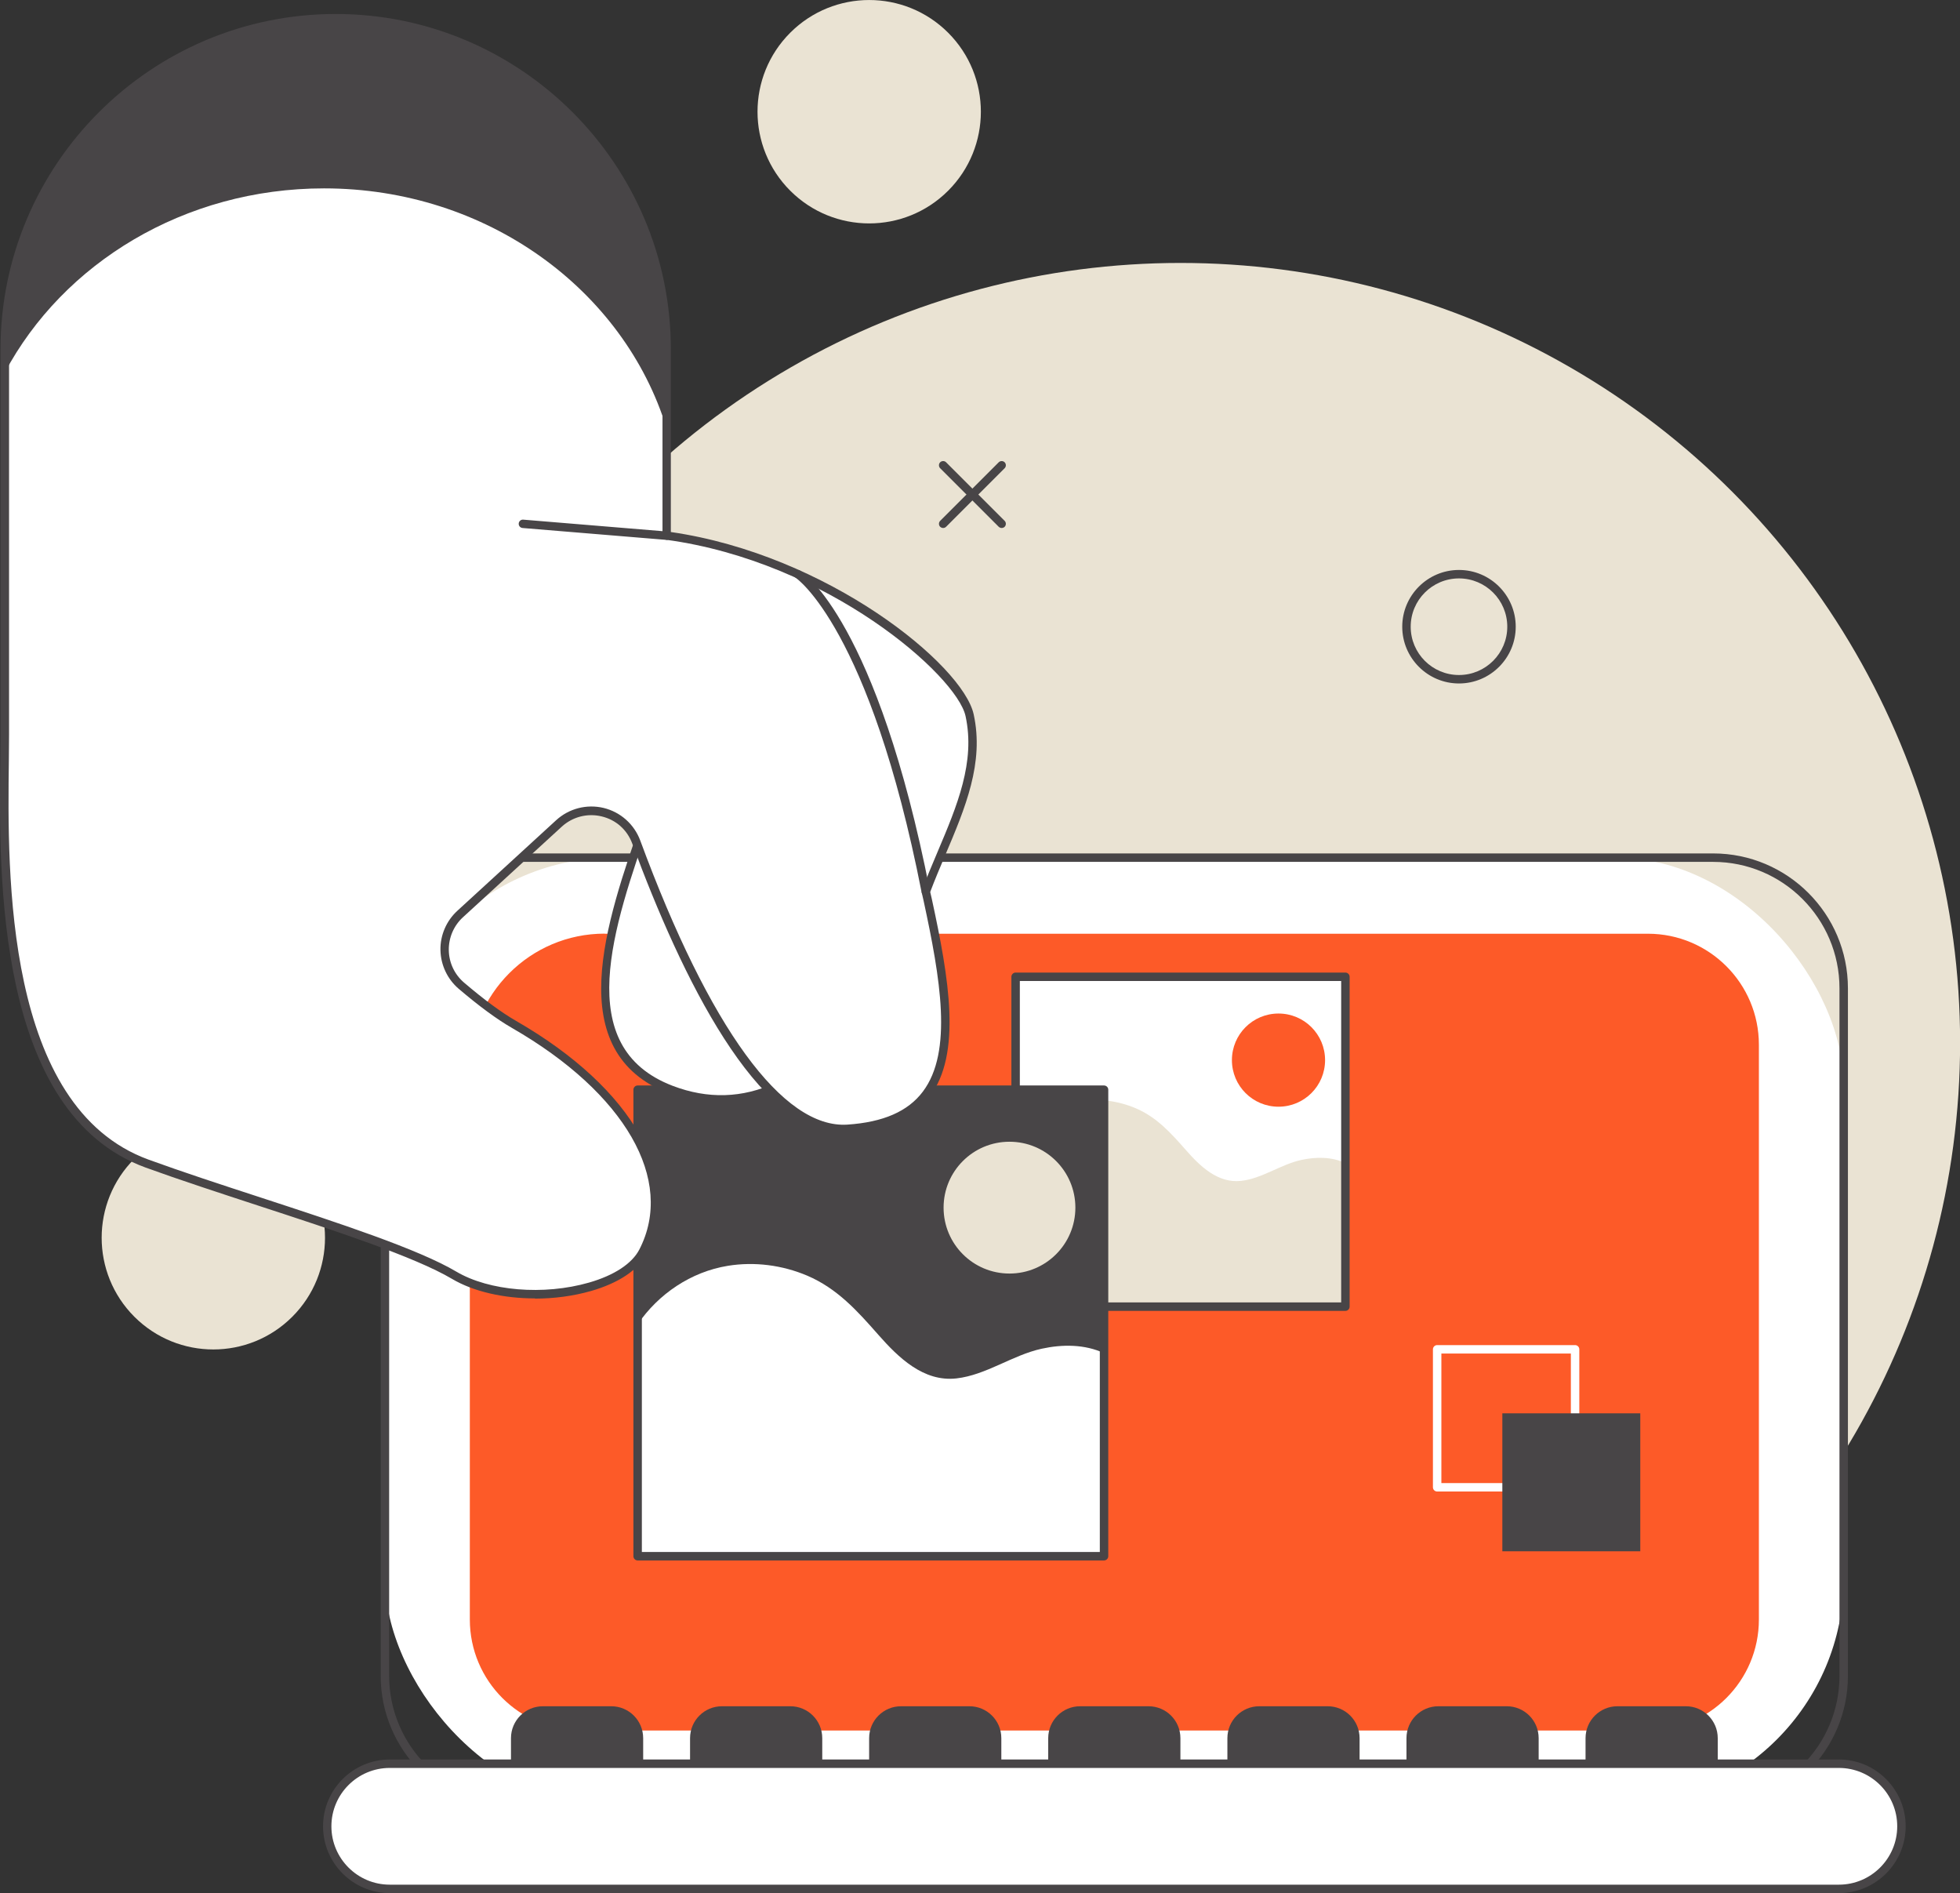 <?xml version="1.0" encoding="UTF-8"?><svg id="a" xmlns="http://www.w3.org/2000/svg" viewBox="0 0 194.82 188.13"><rect x="0" y="0" width="194.82" height="188.13" fill="#333333" stroke="none"/><defs><style>.b{fill:#eae3d3;}.c{fill:#fff;}.d{fill:#fd5a28;}.e{fill:#484547;}</style></defs><circle class="b" cx="117.34" cy="103.62" r="77.49"/><g><g><rect class="c" x="38.26" y="85.23" width="145.01" height="94.3" rx="22.73" ry="22.73" transform="translate(221.53 264.75) rotate(180)"/><path class="e" d="M170.29,179.94H51.24c-7.39,0-13.4-6.01-13.4-13.4V98.21c0-7.39,6.01-13.4,13.4-13.4h119.04c7.39,0,13.4,6.01,13.4,13.4v68.33c0,7.39-6.01,13.4-13.4,13.4ZM51.24,85.65c-6.93,0-12.56,5.64-12.56,12.56v68.33c0,6.93,5.64,12.56,12.56,12.56h119.04c6.93,0,12.56-5.64,12.56-12.56V98.21c0-6.93-5.64-12.56-12.56-12.56H51.24Z"/><path class="d" d="M60.1,92.79h103.7c6.09,0,11.03,4.94,11.03,11.03v57.12c0,6.09-4.94,11.03-11.03,11.03H57.73c-6.09,0-11.03-4.94-11.03-11.03v-54.76c0-7.39,6-13.4,13.4-13.4Z"/><path class="e" d="M89.56,169.56h6.8c1.75,0,3.17,1.42,3.17,3.17v2.52h-13.14v-2.52c0-1.75,1.42-3.17,3.17-3.17Z"/><path class="e" d="M107.36,169.56h6.8c1.75,0,3.17,1.42,3.17,3.17v2.52h-13.14v-2.52c0-1.75,1.42-3.17,3.17-3.17Z"/><path class="e" d="M71.76,169.56h6.8c1.75,0,3.17,1.42,3.17,3.17v2.52h-13.14v-2.52c0-1.75,1.42-3.17,3.17-3.17Z"/><path class="e" d="M53.96,169.56h6.8c1.75,0,3.17,1.42,3.17,3.17v2.52h-13.14v-2.52c0-1.75,1.42-3.17,3.17-3.17Z"/><path class="e" d="M142.97,169.56h6.8c1.75,0,3.17,1.42,3.17,3.17v2.52h-13.14v-2.52c0-1.75,1.42-3.17,3.17-3.17Z"/><path class="e" d="M125.17,169.56h6.8c1.75,0,3.17,1.42,3.17,3.17v2.52h-13.14v-2.52c0-1.75,1.42-3.17,3.17-3.17Z"/><path class="e" d="M160.77,169.56h6.8c1.75,0,3.17,1.42,3.17,3.17v2.52h-13.14v-2.52c0-1.75,1.42-3.17,3.17-3.17Z"/></g><path class="c" d="M38.75,187.71H182.78c3.44,0,6.22-2.78,6.22-6.22s-2.78-6.22-6.22-6.22H38.75c-3.44,0-6.22,2.78-6.22,6.22s2.78,6.22,6.22,6.22Z"/><path class="e" d="M182.78,188.13H38.75c-3.66,0-6.64-2.98-6.64-6.64s2.98-6.64,6.64-6.64H182.78c3.66,0,6.64,2.98,6.64,6.64s-2.98,6.64-6.64,6.64Zm-144.04-12.44c-3.2,0-5.8,2.6-5.8,5.8s2.6,5.8,5.8,5.8H182.78c3.2,0,5.8-2.6,5.8-5.8s-2.6-5.8-5.8-5.8H38.75Z"/></g><g><rect class="c" x="100.95" y="97.07" width="32.78" height="32.78"/><path class="d" d="M131.71,105.35c0,2.56-2.07,4.63-4.63,4.63s-4.63-2.07-4.63-4.63,2.07-4.63,4.63-4.63,4.63,2.07,4.63,4.63Z"/><path class="b" d="M133.73,115.58c-1.36-.63-2.92-.63-4.38-.31-2.07,.45-3.89,1.85-5.99,2.08-2.31,.26-4.08-1.46-5.49-3.07-1.48-1.68-2.89-3.26-4.99-4.15-1.75-.74-3.7-1-5.58-.69-2.61,.42-4.89,1.98-6.34,4.11v16.29h32.78v-14.27Z"/><path class="e" d="M133.73,130.27h-32.78c-.23,0-.42-.19-.42-.42v-32.78c0-.23,.19-.42,.42-.42h32.78c.23,0,.42,.19,.42,.42v32.78c0,.23-.19,.42-.42,.42Zm-32.36-.84h31.94v-31.94h-31.94v31.94Z"/></g><g><path class="c" d="M156.56,148.22h-13.71c-.23,0-.42-.19-.42-.42v-13.71c0-.23,.19-.42,.42-.42h13.71c.23,0,.42,.19,.42,.42v13.71c0,.23-.19,.42-.42,.42Zm-13.29-.84h12.87v-12.87h-12.87v12.87Z"/><rect class="e" x="149.32" y="140.45" width="13.71" height="13.71" transform="translate(312.36 294.61) rotate(180)"/></g><circle class="b" cx="21.2" cy="123" r="11.1" transform="translate(-80.76 51.02) rotate(-45)"/><circle class="b" cx="86.39" cy="11.1" r="11.1" transform="translate(17.46 64.34) rotate(-45)"/><g><path class="e" d="M99.57,52.47c-.11,0-.21-.04-.3-.12l-5.82-5.82c-.16-.16-.16-.43,0-.59,.16-.16,.43-.16,.59,0l5.82,5.82c.16,.16,.16,.43,0,.59-.08,.08-.19,.12-.3,.12Z"/><path class="e" d="M93.75,52.47c-.11,0-.21-.04-.3-.12-.16-.16-.16-.43,0-.59l5.82-5.82c.16-.16,.43-.16,.59,0,.16,.16,.16,.43,0,.59l-5.82,5.82c-.08,.08-.19,.12-.3,.12Z"/></g><g><rect class="e" x="63.38" y="108.29" width="46.36" height="46.36"/><path class="b" d="M106.89,120.01c0,3.62-2.93,6.55-6.55,6.55s-6.55-2.93-6.55-6.55,2.93-6.55,6.55-6.55,6.55,2.93,6.55,6.55Z"/><path class="c" d="M109.74,134.47c-1.92-.89-4.13-.89-6.2-.44-2.92,.64-5.5,2.61-8.47,2.95-3.27,.37-5.77-2.07-7.77-4.34-2.09-2.38-4.09-4.6-7.06-5.87-2.48-1.05-5.24-1.41-7.89-.98-3.68,.6-6.91,2.8-8.97,5.82v23.03h46.36v-20.18Z"/><path class="e" d="M109.74,155.07H63.38c-.23,0-.42-.19-.42-.42v-46.36c0-.23,.19-.42,.42-.42h46.36c.23,0,.42,.19,.42,.42v46.36c0,.23-.19,.42-.42,.42Zm-45.94-.84h45.52v-45.52H63.8v45.52Z"/></g><path class="c" d="M66.91,72.97c-2.56,11.05-13.72,30.14-.21,35.32,11.89,4.56,20.99-7.92,25-19.68l-24.79-15.65Z"/><path class="e" d="M71.68,109.68c-1.69,0-3.41-.33-5.13-.99-10.83-4.15-6.33-17.02-2.71-27.36,1.07-3.07,2.09-5.96,2.66-8.44,.03-.13,.12-.24,.25-.29,.13-.05,.27-.04,.38,.03l24.79,15.65c.16,.1,.24,.31,.17,.49-3.23,9.5-8.7,16.82-14.62,19.59-1.89,.89-3.83,1.33-5.79,1.33Zm-4.5-36.04c-.6,2.39-1.55,5.1-2.55,7.96-3.68,10.52-7.85,22.44,2.22,26.3,3.5,1.34,6.96,1.24,10.27-.31,5.65-2.65,10.9-9.66,14.08-18.79l-24.01-15.16Z"/><path class="c" d="M92.02,88.62c2.33-6.14,5.65-11.59,4.35-17.54-.98-4.48-14.22-15.69-30.11-17.84v-18.53C66.26,16.54,51.53,1.81,33.37,1.81S.48,16.54,.48,34.7v38.27c0,9.59-1.76,36.87,14.15,42.66,10.1,3.68,24.87,7.75,30.52,11.1,5.67,3.36,16.54,1.98,18.78-2.36,3.36-6.52-.49-15.47-12.82-22.56-1.73-1-3.63-2.47-5.24-3.86-2.17-1.85-2.22-5.19-.12-7.12l9.82-9c2.49-2.29,6.51-1.32,7.68,1.86,3.93,10.64,11.94,29.1,21.01,28.5,11.79-.78,10.58-10.63,7.95-22.77-.06-.28-.12-.55-.18-.8Z"/><path class="e" d="M32.21,18.72c16.18,0,29.82,10.08,34.05,23.85v-7.87C66.26,16.54,51.53,1.81,33.37,1.81S.48,16.54,.48,34.7v2.31c5.79-10.84,17.82-18.29,31.73-18.29Z"/><path class="e" d="M53.17,129.03c-3.1,0-6.1-.67-8.24-1.94-3.72-2.2-11.61-4.78-19.23-7.27-3.85-1.26-7.83-2.56-11.22-3.79C-.42,110.6-.11,86.97,.03,75.61c.01-.98,.02-1.87,.02-2.65V34.7C.06,16.34,15,1.39,33.37,1.39s33.31,14.94,33.31,33.31v18.17c15.62,2.26,29.02,13.2,30.1,18.11,1.06,4.83-.83,9.29-2.83,14.01-.5,1.18-1.02,2.41-1.49,3.65,.05,.22,.1,.45,.16,.69,1.72,7.93,3,15.4-.22,19.66-1.64,2.18-4.3,3.36-8.12,3.62-.15,.01-.31,.02-.46,.02-8.53,0-16.09-15.58-20.97-28.79-.51-1.38-1.62-2.37-3.05-2.71-1.41-.34-2.89,.04-3.96,1.02l-9.82,9c-.92,.84-1.43,2.04-1.41,3.28,.02,1.24,.57,2.41,1.52,3.22,1.98,1.69,3.72,2.97,5.18,3.81,11.66,6.71,16.76,15.78,12.98,23.12-.83,1.61-2.79,2.92-5.53,3.71-1.78,.51-3.7,.76-5.59,.76ZM33.37,2.23C15.46,2.23,.9,16.8,.9,34.7v38.27c0,.78-.01,1.67-.02,2.66-.14,11.16-.44,34.39,13.89,39.61,3.38,1.23,7.35,2.53,11.19,3.78,7.67,2.51,15.6,5.1,19.4,7.35,3.26,1.93,8.68,2.38,13.18,1.09,2.51-.72,4.29-1.89,5.01-3.29,3.56-6.9-1.41-15.54-12.65-22.01-1.5-.86-3.29-2.18-5.31-3.9-1.12-.96-1.78-2.36-1.81-3.84-.03-1.48,.59-2.91,1.68-3.91l9.82-9c1.28-1.17,3.04-1.62,4.72-1.22,1.68,.41,3.04,1.62,3.64,3.24,6.88,18.63,14.18,28.65,20.59,28.23,3.56-.24,6.02-1.31,7.5-3.28,3-3.98,1.74-11.25,.07-18.98-.06-.28-.12-.54-.18-.79-.02-.08-.01-.17,.02-.25,.49-1.29,1.03-2.57,1.55-3.8,1.95-4.6,3.78-8.94,2.78-13.51-.88-4.01-13.69-15.33-29.76-17.51-.21-.03-.36-.21-.36-.42v-18.53c0-17.91-14.57-32.47-32.47-32.47Z"/><path class="e" d="M92.02,89.03c-.2,0-.37-.14-.41-.34-5.16-26.26-12.45-31.23-12.52-31.27-.19-.13-.25-.38-.13-.58,.12-.19,.38-.25,.58-.13,.31,.2,7.64,5.09,12.89,31.82,.04,.23-.1,.45-.33,.49-.03,0-.05,0-.08,0Z"/><path class="e" d="M66.26,53.65h-.04l-14.28-1.18c-.23-.02-.4-.22-.38-.45,.02-.23,.22-.4,.45-.38l14.28,1.18c.23,.02,.4,.22,.38,.45-.02,.22-.2,.39-.42,.39Z"/><path class="e" d="M145.02,67.92c-3.11,0-5.64-2.53-5.64-5.64s2.53-5.64,5.64-5.64,5.64,2.53,5.64,5.64-2.53,5.64-5.64,5.64Zm0-10.44c-2.65,0-4.8,2.15-4.8,4.8s2.15,4.8,4.8,4.8,4.8-2.15,4.8-4.8-2.15-4.8-4.8-4.8Z"/></svg>